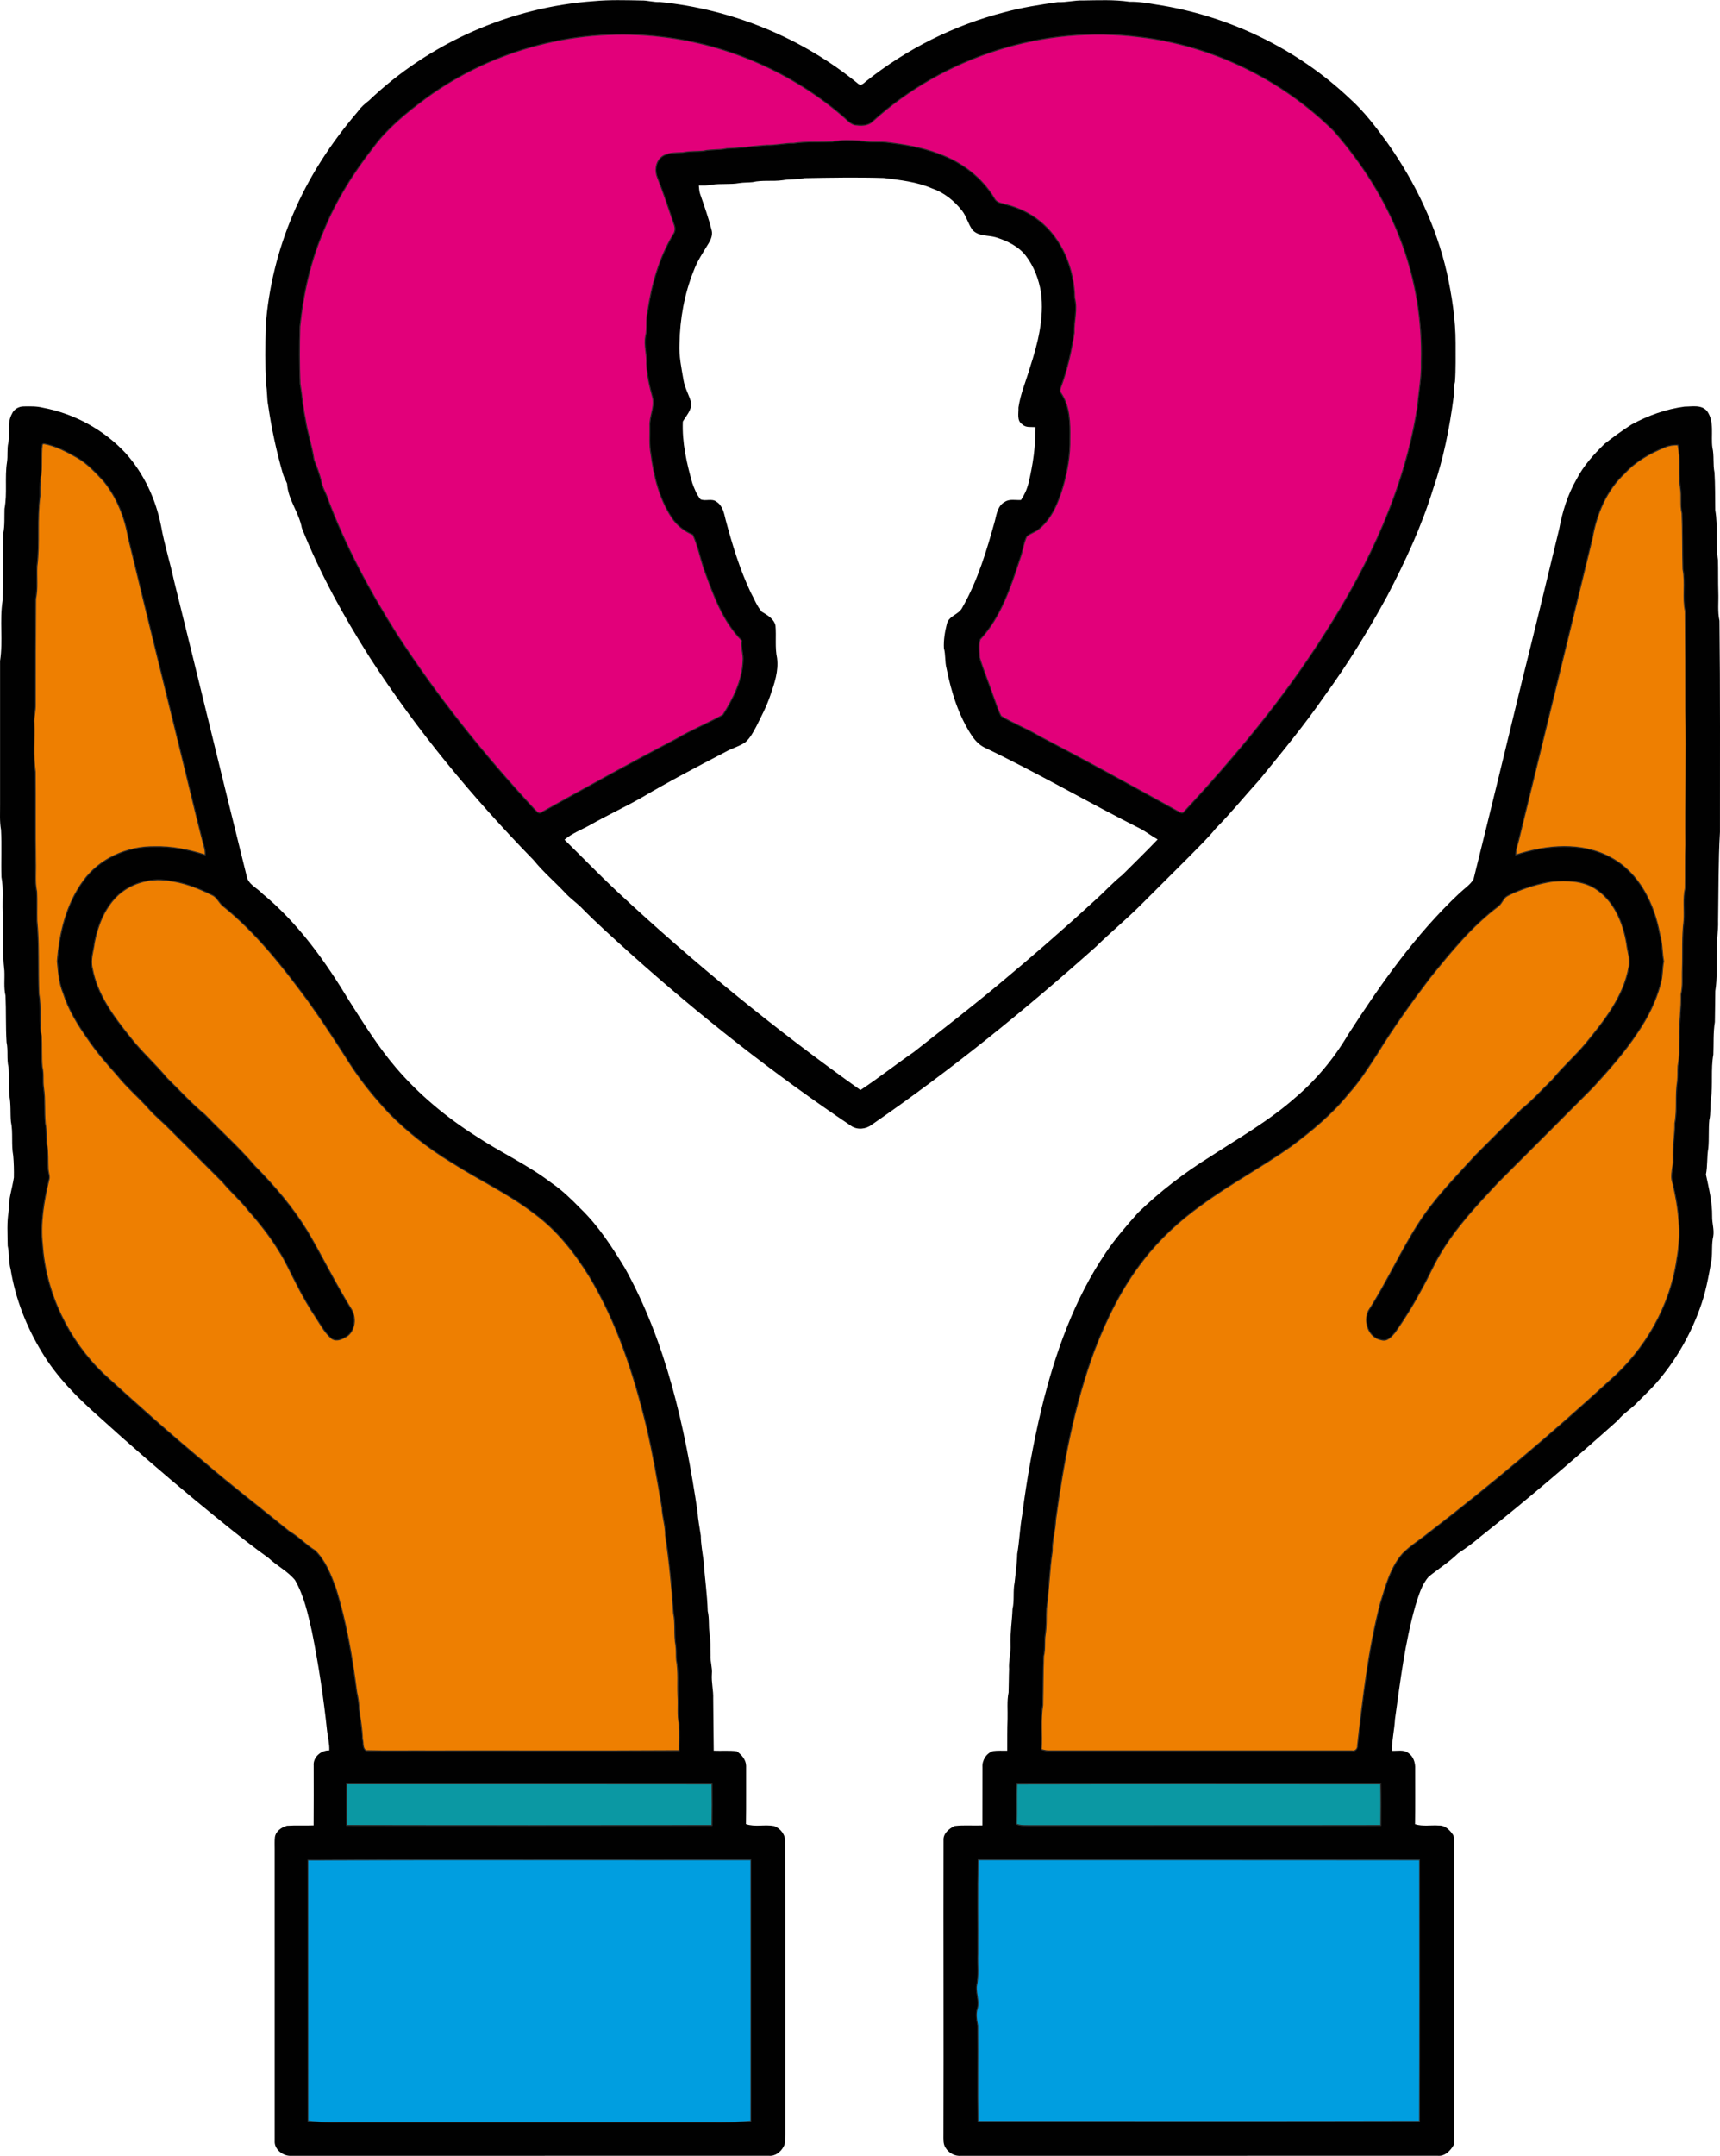 <?xml version="1.0" encoding="UTF-8"?>
<!DOCTYPE svg PUBLIC "-//W3C//DTD SVG 1.1//EN" "http://www.w3.org/Graphics/SVG/1.1/DTD/svg11.dtd">
<!-- Creator: CorelDRAW 2020 (64-Bit) -->
<svg xmlns="http://www.w3.org/2000/svg" xml:space="preserve" width="4608px" height="5773px" version="1.1" style="shape-rendering:geometricPrecision; text-rendering:geometricPrecision; image-rendering:optimizeQuality; fill-rule:evenodd; clip-rule:evenodd"
viewBox="0 0 1854.4 2322.92"
 xmlns:xlink="http://www.w3.org/1999/xlink"
 xmlns:xodm="http://www.corel.com/coreldraw/odm/2003">
 <defs>
  <style type="text/css">
   <![CDATA[
    .str0 {stroke:#2B2A29;stroke-width:0.95;stroke-miterlimit:22.926}
    .fil2 {fill:#009EE0}
    .fil6 {fill:#0B98A3}
    .fil1 {fill:#9D0D59}
    .fil5 {fill:#E2007A}
    .fil4 {fill:#EE7F01}
    .fil3 {fill:#FECC00}
    .fil0 {fill:#010101;fill-rule:nonzero}
   ]]>
  </style>
 </defs>
 <g id="Слой_x0020_1">
  <g id="_2343110512560">
   <g>
    <g>
     <path class="fil0" d="M640.22 1.09c16.94,-1.58 34.09,-1.08 51.11,-0.72 6.79,-0.17 13.36,2.06 20.2,1.66 77.9,7.71 153.5,38.64 214.07,88.39 3.13,2.15 5.8,-1.14 8.06,-2.93 43.81,-34.85 94.9,-60.52 149.13,-74.43 18.96,-5.15 38.39,-8.17 57.81,-10.92 9.04,0.44 17.82,-2.11 26.84,-1.79 16.75,-0.24 33.69,-1.04 50.31,1.41 9.77,-0.22 19.41,1.46 29.04,3.03 77.44,11.82 151.3,47.27 208.29,101.12 15.98,14.31 28.96,31.59 41.48,48.91 29.38,41.75 51.88,88.7 63.3,138.58 5.52,25.2 9.51,50.77 9.47,76.61 -0.06,13.78 0.32,27.6 -0.67,41.35 -1.31,5.16 -1.21,10.49 -1.36,15.79 -4.42,33.75 -11.05,67.42 -22.25,99.68 -12.37,40.16 -30.14,78.37 -49.59,115.53 -20.21,37.07 -42.41,73.1 -67.29,107.22 -21.78,31.49 -46.21,61.02 -70.4,90.66 -15.73,17.27 -30.42,35.5 -46.88,52.13 -8.99,11.05 -19.37,20.86 -29.28,31.05 -17.69,17.52 -35.18,35.26 -52.88,52.77 -15.18,15.04 -31.69,28.62 -46.93,43.59 -76.85,68.61 -157.14,133.53 -242,192.03 -6.19,4.83 -15.46,5.77 -22.07,1.31 -83.63,-56.23 -163.11,-118.61 -238.12,-185.86 -18.21,-16.43 -36.55,-32.76 -53.71,-50.32 -5.45,-5.16 -11.65,-9.5 -16.68,-15.12 -11.12,-11.82 -23.61,-22.37 -33.8,-35.01 -65.53,-67.22 -125.87,-139.77 -176.88,-218.68 -28.12,-44.31 -53.63,-90.47 -73.1,-139.28 -3.04,-16.73 -14.94,-30.68 -15.95,-47.85 -1.46,-3.78 -3.62,-7.26 -4.67,-11.2 -6.86,-23.98 -12.14,-48.41 -15.7,-73.09 -1.54,-7.71 -0.74,-15.68 -2.51,-23.37 -0.83,-20.61 -0.64,-41.25 -0.22,-61.86 3.08,-41.26 13.06,-82.1 29.32,-120.22 17.01,-40.71 41.59,-77.95 70.22,-111.38 3.12,-4.59 7.35,-8.18 11.71,-11.54 65.24,-62.32 152.66,-100.85 242.58,-107.25l0 0zm300.85 129.32c-5.21,5.32 -13.24,5.08 -20.03,3.94 -5.32,-1.73 -8.79,-6.35 -12.96,-9.74 -54.43,-46.5 -122.74,-76.69 -193.85,-85.06 -89.28,-11.23 -182.44,13.01 -255.09,66.21 -20.32,15.14 -40.43,31.29 -55.75,51.68 -21.93,27.93 -41.18,58.28 -54.51,91.28 -14.15,32.58 -21.8,67.62 -25.49,102.8 -0.67,20.6 -0.65,41.23 0.17,61.82 2.18,12.54 2.95,25.26 5.62,37.72 2.14,15.03 7.36,29.41 9.44,44.43 2.97,7.37 5.8,14.81 7.69,22.54 0.94,6.92 5.13,12.78 7.13,19.4 19.05,50.97 45,99.04 73.99,144.98 43.5,67.37 93.86,130.05 148.24,188.87 2.15,1.86 4.34,5.9 7.71,4.17 48.41,-27.11 96.98,-53.94 146.16,-79.66 16.06,-9.54 33.53,-16.53 49.83,-25.63 11.09,-17.49 20.86,-36.96 21.61,-58.07 0.64,-7.44 -2.43,-14.59 -1.27,-22.05 -20.77,-20.99 -30.75,-49.44 -40.63,-76.61 -4.2,-12.4 -6.69,-25.57 -12.15,-37.42 -9.48,-3.86 -17.64,-10.41 -23.14,-19.08 -13.08,-20.19 -18.98,-44.15 -22,-67.76 -1.96,-10.01 -0.92,-20.25 -1.17,-30.36 -0.51,-10.13 5.18,-19.72 3.2,-29.85 -3.32,-12.12 -6.39,-24.53 -6.72,-37.14 0.53,-9.89 -2.99,-19.58 -1.14,-29.47 2.23,-9.11 0.08,-18.65 2.44,-27.73 4.28,-28.71 12.41,-57.21 27.43,-82.23 2.4,-3.22 2.23,-7.38 0.79,-10.95 -5.78,-16.72 -11.18,-33.58 -17.74,-50.01 -3,-7.15 -2.21,-16.1 3.54,-21.63 6.46,-5.97 15.76,-5.08 23.89,-5.57 7.18,-1.51 14.51,-1.04 21.78,-1.61 8.42,-2.06 17.21,-0.81 25.66,-2.77 14.35,-0.4 28.54,-2.58 42.85,-3.57 9.8,0.3 19.34,-2.23 29.13,-2.04 13.81,-2.07 27.85,-1.19 41.77,-1.66 9.74,-2.03 19.8,-1.36 29.69,-1.04 9.02,1.94 18.31,0.9 27.48,1.54 19.47,2.31 38.98,5.45 57.38,12.56 24.68,8.77 46.88,25.62 60.24,48.32 2.48,4.73 8.22,5 12.76,6.39 12.73,3.37 24.98,8.95 35.28,17.27 25.07,19.77 37.84,52.19 38.35,83.55 3.26,12.36 -1.01,24.76 -0.52,37.22 -2.96,20.24 -7.58,40.31 -14.71,59.51 -0.8,1.94 -0.85,4.16 0.64,5.8 9.49,14.27 9.72,32.06 9.45,48.57 0.39,17.57 -2.63,35.01 -7.42,51.86 -4.97,16.69 -11.74,33.97 -25.51,45.39 -3.97,3.69 -9.6,4.78 -13.61,8.38 -3.61,7.43 -4.23,15.92 -7.18,23.61 -10.14,30.84 -20.54,63.15 -43.1,87.41 -1.83,6.07 -0.71,13.16 -0.54,19.58 4.09,13.45 9.52,26.44 14.05,39.76 2.97,7.74 5.26,15.81 9.07,23.22 13.08,7.98 27.6,13.41 40.73,21.34 50.78,26.5 100.98,54.09 151.07,81.91 1.47,0.81 3.99,1.9 5.23,0.08 55.87,-60.12 108.62,-123.55 152.51,-193.05 47.52,-74.24 85.88,-156.19 99.38,-243.93 1.39,-15.91 4.53,-31.67 4.04,-47.7 1.28,-45.22 -6.3,-90.69 -22.67,-132.93 -16.33,-42.64 -41.38,-81.65 -71.36,-115.96 -56.15,-55.72 -131.12,-92.37 -209.75,-101.57 -102.89,-13.37 -210.5,21.22 -287.41,90.74l0 0zm-97.2 63.6c-10.76,1.57 -21.81,-0.36 -32.47,2.09 -4.82,0.54 -9.68,0.25 -14.44,1.04 -9.82,1.71 -19.87,0.27 -29.69,1.75 -4.53,1.14 -9.23,0.8 -13.82,0.83 0.3,2.94 0.34,5.97 1.27,8.82 4.55,13.1 9.21,26.19 12.6,39.66 1.15,4.76 -0.74,9.52 -3.16,13.56 -5.88,9.83 -12.49,19.35 -16.39,30.18 -9.93,24.78 -14.69,51.46 -15.18,78.07 -0.74,13.31 2.11,26.39 4.33,39.44 1.41,8.67 6.17,16.24 8.36,24.68 0.42,7.73 -5.44,13.68 -9.08,19.95 -0.96,22.48 4.09,44.85 10.24,66.38 2.21,6.1 4.65,12.32 8.79,17.41 5.38,2.43 12.3,-1.35 17.3,2.66 6.57,4.16 8.13,12.26 9.78,19.28 7.14,26.63 15.12,53.2 26.97,78.17 3.88,7.06 6.69,14.89 12.01,21.03 6,3.65 13.06,7.42 14.79,14.9 1.05,11.67 -0.76,23.56 1.71,35.08 1.83,13.9 -2.85,27.48 -7.35,40.41 -3.92,11.62 -9.65,22.5 -15.14,33.43 -3.15,5.95 -6.43,12.09 -11.48,16.68 -6.59,4.65 -14.62,6.54 -21.58,10.53 -30.35,15.85 -60.75,31.66 -90.21,49.11 -18.21,10.38 -37.29,19.14 -55.51,29.5 -9.36,5.23 -19.67,9.02 -27.92,16.04 19.08,18.67 37.59,37.88 57.09,56.12 82.48,76.86 170.09,148.27 262,213.6 19.67,-12.98 38.16,-27.65 57.58,-41 30.89,-24.34 62.06,-48.37 92.27,-73.55 34.41,-28.68 68.27,-57.98 101.22,-88.28 10.77,-9.38 20.27,-20.12 31.42,-29.04 12.7,-12.66 25.57,-25.19 37.93,-38.16 -6.02,-3.39 -11.55,-7.55 -17.52,-11 -56.89,-28.59 -112.09,-60.75 -169.6,-88.27 -5.03,-2.58 -9.1,-6.7 -12.37,-11.25 -14.94,-22.1 -22.99,-47.97 -28.16,-73.92 -1.86,-7.09 -0.85,-14.54 -2.8,-21.63 -0.45,-8.79 1.04,-17.74 3.21,-26.21 2.04,-8.87 13.04,-9.94 16.66,-17.65 16.64,-29.01 26.21,-61.34 35.11,-93.38 1.83,-7.34 3.12,-16.33 10.5,-20.3 5.18,-3.66 11.77,-1.71 17.67,-2.15 3.71,-5.57 6.49,-11.7 8.07,-18.21 4.79,-19.73 7.68,-40.01 7.54,-60.31 -4.83,-0.4 -10.46,0.84 -14.22,-3 -6.23,-3.93 -3.87,-11.97 -4.17,-18.09 2.18,-14.83 8.25,-28.71 12.39,-43.03 8.5,-25.95 15.49,-53.4 11.94,-80.85 -2.3,-14.27 -7.56,-28.15 -16.38,-39.69 -8.02,-10.36 -20.31,-16.16 -32.53,-19.95 -8.39,-2.38 -18.5,-0.8 -24.92,-7.83 -4.73,-6.34 -6.4,-14.43 -11.26,-20.74 -8.41,-10.61 -19.29,-19.55 -32.21,-23.98 -16.49,-7.21 -34.48,-9.05 -52.12,-11.33 -28.5,-0.87 -57,-0.35 -85.51,0.15 -7.74,1.83 -15.76,0.84 -23.56,2.25z"/>
    </g>
    <g>
     <path class="fil0" d="M1759.1 457.23c17.74,-9.62 37.09,-16.63 57.16,-19.25 8.22,0 18.38,-2.38 24.31,5.02 8.07,11.47 3.83,26.14 5.62,39.11 2.08,8.87 0.4,18.08 2.28,27 0.82,13.43 0.59,26.91 0.8,40.36 3.11,17.75 0.12,36 2.94,53.8 0.3,11.67 0,23.34 0.37,35.03 0.4,10.13 -0.99,20.4 1.24,30.4 0.89,75.89 0.48,151.82 0.53,227.74 -1.82,31.81 -1.5,63.69 -2.02,95.58 0.38,11.23 -1.95,22.33 -1.29,33.58 -0.61,14.05 0.55,28.24 -1.73,42.15 -0.2,11.12 -0.2,22.24 -0.44,33.34 -1.93,11.6 -1.17,23.39 -1.66,35.09 -2.87,15.99 -0.32,32.43 -2.63,48.51 -1.02,7.37 0.03,14.94 -1.73,22.23 -0.94,9.98 -0.13,20.05 -1.02,30.03 -1.71,9.42 -0.7,19.06 -2.6,28.47 3.19,14.89 6.89,29.93 6.69,45.29 -0.15,7.17 2.43,14.18 1.19,21.39 -1.96,8.33 -0.77,16.95 -1.89,25.39 -3.14,18.12 -6.41,36.35 -13,53.58 -10.69,29.09 -26.61,56.34 -47.06,79.65 -6.34,7.04 -13.28,13.51 -19.9,20.3 -6.49,7.01 -15.04,11.72 -20.96,19.32 -48.23,43.06 -97.32,85.17 -148.09,125.28 -7.54,6.51 -15.58,12.41 -23.93,17.81 -9.69,9.5 -21.24,16.71 -31.77,25.2 -7.86,8.7 -10.98,20.5 -14.5,31.42 -11.34,39.91 -16.28,81.24 -22,122.2 -0.64,11.45 -3.29,22.72 -3.46,34.17 5.92,0.4 12.73,-1.58 17.84,2.4 5.5,3.57 7.67,10.71 7.35,17.01 -0.05,19.91 0.2,39.79 -0.14,59.7 8.39,2.63 17.27,0.78 25.91,1.42 6.79,-0.28 11.95,5.32 15.41,10.56 1.26,5.05 0.45,10.37 0.67,15.55 -0.07,95.57 -0.02,191.14 -0.02,286.71 -0.18,10.45 0.32,20.93 -0.25,31.36 -3.59,6.23 -9.56,12.49 -17.42,11.65 -171.09,0.1 -342.16,0 -513.26,0.05 -6.92,0.72 -13.71,-2.82 -17.23,-8.75 -2.78,-4.21 -2.23,-9.39 -2.27,-14.14 0.31,-105.66 -0.13,-211.28 0.09,-316.96 -0.55,-7.28 5.92,-12.68 11.89,-15.53 9.91,-1.22 20,-0.23 30.01,-0.63 0.08,-20.91 0.07,-41.82 0.08,-62.73 -0.53,-7.44 4.25,-15.21 11.52,-17.37 5.03,-0.67 10.15,-0.3 15.23,-0.37 0.06,-11.4 -0.1,-22.8 0.32,-34.19 0.28,-9.54 -0.81,-19.16 1.1,-28.57 0.32,-8.33 0.19,-16.68 0.56,-25.01 -0.68,-9.04 2.09,-17.83 1.55,-26.86 -0.45,-12.75 1.68,-25.31 2.13,-37.98 2.23,-9.44 0.31,-19.23 2.28,-28.69 0.99,-10.21 2.6,-20.32 2.77,-30.58 2.52,-14.15 2.87,-28.52 5.45,-42.64 4.96,-38.6 11.85,-76.91 20.94,-114.76 14.44,-59 35.11,-117.41 69.52,-167.92 10.28,-15.17 22.35,-28.97 34.49,-42.65 23.56,-22.8 49.69,-42.86 77.51,-60.18 31.24,-20.35 63.93,-38.91 91.95,-63.75 22.54,-19.14 41.7,-42.2 56.74,-67.63 35.16,-54.46 72.8,-108.14 120.29,-152.69 5.08,-4.81 11.27,-8.78 15.05,-14.78 17.74,-71.11 35.01,-142.34 52.28,-213.56 13.65,-54.56 26.9,-109.21 40.09,-163.89 3.47,-18.72 9.16,-37.22 18.78,-53.78 7.5,-14.56 18.56,-26.83 30.23,-38.17 9.39,-7.37 19.03,-14.4 29.11,-20.84l0 0zm35.72 24.6c-15.98,6.4 -31.43,15.22 -43.13,28.05 -19.6,18.11 -30.43,43.95 -34.87,69.87 -26.25,108.33 -52.96,216.58 -79.33,324.89 -1.32,5.44 -3.39,10.77 -3.25,16.45 33.03,-10.85 71.32,-14.4 102.8,3.02 30.19,16.26 46.42,49.68 52.38,82.21 2.98,9.54 2.33,19.58 4.22,29.29 -1.66,8.22 -1,16.75 -3.52,24.83 -4.91,18.65 -13.73,36.07 -24.56,51.96 -13.99,21.28 -30.99,40.31 -48.09,59.07 -33.95,34.24 -68.16,68.23 -102.21,102.38 -22.52,24.13 -45.49,48.33 -62.36,76.9 -7.16,11.68 -12.44,24.36 -19.11,36.31 -8.94,16.79 -18.8,33.1 -29.8,48.61 -3.62,4.28 -8.28,9.94 -14.6,7.98 -13.85,-2.18 -19.9,-19.92 -13.95,-31.5 19.36,-29.92 33.92,-62.66 53.08,-92.71 17.44,-27.65 40.58,-50.92 62.44,-74.95 16.5,-16.46 33,-32.94 49.46,-49.44 12.11,-9.61 22.32,-21.3 33.42,-31.99 11.24,-13.84 24.78,-25.56 36.15,-39.31 19.8,-24.24 40.53,-50.18 46.08,-81.87 2.01,-8.32 -1.46,-16.5 -2.32,-24.7 -3.72,-23.19 -13.75,-47.26 -34.42,-60.21 -13.53,-8.31 -29.91,-8.63 -45.25,-7.41 -14.79,2.3 -29.23,6.69 -42.91,12.69 -3.56,1.9 -7.96,3.16 -10.08,6.85 -1.69,2.38 -3.05,5.06 -5.28,6.99 -29.02,21.68 -51.98,50.03 -74.55,78.05 -19.9,26.26 -39.13,53.1 -56.37,81.2 -9.52,14.74 -18.98,29.64 -30.76,42.69 -17.63,22.05 -39.57,40.12 -62.08,56.97 -31.65,22.39 -66.04,40.65 -97.26,63.67 -23.31,16.66 -44.53,36.32 -62.09,58.97 -22.77,29.09 -39.37,62.52 -52.6,96.86 -21.89,58.9 -33.51,121.07 -41.91,183.08 -0.37,11.3 -3.94,22.28 -3.64,33.67 -3.15,20.52 -3.47,41.31 -6.24,61.87 -0.47,9.37 0.15,18.84 -1.34,28.15 -1.18,7.65 0.15,15.51 -1.76,23.09 -0.74,17.59 -0.52,35.24 -0.97,52.85 -2.47,15.83 -0.57,31.89 -1.45,47.82 3.04,0.99 6.21,1.52 9.44,1.41 108.47,0 216.95,0.01 325.42,-0.02 3.42,0.8 6.25,-2.13 5.92,-5.5 5.78,-51.31 11.58,-102.93 24.54,-153.07 5.82,-18.79 10.9,-38.91 24.2,-54.02 8.45,-8.47 18.76,-14.76 28.03,-22.27 67.37,-51.69 132.31,-106.52 194.9,-163.86 38.53,-33.53 65.53,-80.63 72.69,-131.4 5.08,-27.33 1.88,-55.4 -4.71,-82.18 -2.77,-8.45 1.17,-16.95 0.53,-25.5 -0.57,-12.91 2.06,-25.59 1.93,-38.46 2.8,-14.84 0.35,-30.09 2.77,-44.96 0.68,-5.63 0.23,-11.3 0.6,-16.93 2.13,-10.01 0.97,-20.31 1.58,-30.47 -0.49,-15.61 2.19,-31.03 1.76,-46.64 2.16,-8.91 0.99,-18.1 1.46,-27.13 0.53,-17.46 -0.54,-35 1.64,-52.33 0.72,-11.62 -1.12,-23.44 1.44,-34.89 0.25,-15.63 -0.1,-31.28 0.39,-46.9 -0.42,-48.07 0.87,-96.13 -0.02,-144.2 0.1,-35.75 -0.12,-71.51 -0.37,-107.26 -3.15,-14.89 0.4,-30.29 -2.55,-45.25 -0.52,-20.05 -0.18,-40.16 -0.95,-60.19 -2.2,-9.03 -0.36,-18.36 -1.78,-27.47 -2.35,-15.32 0.47,-31.07 -2.67,-46.26 -4.86,-0.05 -9.72,0.55 -14.16,2.55l0 0zm-698.5 1440.32c-0.49,14.44 0.17,28.91 -0.37,43.38 4.64,1.79 9.66,1.34 14.54,1.42 126.03,-0.13 252.09,0.12 378.14,-0.12 0.09,-14.92 0.22,-29.84 -0.11,-44.75 -130.74,-0.1 -261.47,-0.2 -392.2,0.07l0 0zm-42.12 183.25c-0.42,11.72 1.17,23.64 -1.44,35.19 -0.35,7.86 3.03,15.64 0.97,23.54 -1.99,6.02 -0.69,12.31 0.4,18.38 0.3,34.39 -0.25,68.81 0.25,103.2 158.7,-0.04 317.39,0.27 476.07,-0.15 0.32,-93.86 0.17,-187.73 0.08,-281.59 -158.68,-0.22 -317.35,-0.05 -476.01,-0.1 -0.74,33.82 -0.12,67.69 -0.32,101.53z"/>
    </g>
    <g>
     <path class="fil0" d="M12.88 445.8c2.02,-4.97 7.43,-8.07 12.68,-8.03 6.88,-0.1 13.87,-0.31 20.61,1.37 33.92,6.37 65.82,23.73 89.32,49.04 19.71,22.02 32.57,49.69 38.21,78.59 3.45,19.62 9.57,38.62 13.75,58.08 26.39,106.24 51.97,212.62 78.45,318.83 1.51,9.13 11.28,12.92 17.03,19.13 38.72,31.86 68.06,73.25 93.82,115.88 15.71,24.69 31.3,49.61 50.38,71.91 24.58,28.69 53.94,53.08 85.8,73.3 26.81,17.81 56.37,31.21 81.97,50.84 11.44,7.87 21.38,17.59 31.04,27.48 19.35,18.65 34,41.42 47.9,64.25 44.68,80.55 64.72,171.88 78.17,262.21 0.52,8.72 2.33,17.28 3.57,25.93 0.08,9.29 1.89,18.42 3.05,27.6 1.19,17.93 3.87,35.7 4.39,53.67 1.9,7.9 0.78,16.1 1.97,24.1 1.37,7.75 0.72,15.66 1.05,23.49 -0.43,6.77 2.15,13.31 1.48,20.12 -0.69,9 1.77,17.82 1.42,26.83 0.27,18.63 0.25,37.27 0.56,55.9 8.25,0.38 16.58,-0.42 24.79,0.6 5.24,3.66 9.98,9.02 10.12,15.76 -0.12,20.91 0.18,41.84 -0.17,62.74 9.77,3.38 20.4,0.14 30.46,2.1 6.91,2.6 12.28,9.56 11.79,17.14 0.22,105.09 0.03,210.19 0.1,315.28 -0.3,4.31 0.57,9.09 -1.78,13 -3.08,5.77 -9.05,10.53 -15.93,9.84 -171.64,0.1 -343.27,-0.02 -514.91,0.07 -8.72,0.5 -18.51,-6.93 -17.81,-16.17 -0.03,-104.54 0.02,-209.08 -0.01,-313.62 0.05,-4.53 -0.27,-9.07 0.23,-13.57 1.01,-6.52 7.11,-10.68 13.03,-12.3 9.56,-0.64 19.15,-0.02 28.7,-0.42 0.21,-21.47 0.05,-42.93 0.07,-64.37 -0.84,-9.12 8.07,-16.72 16.84,-16.37 0.33,-7.01 -1.51,-13.81 -2.35,-20.72 -3.79,-36.1 -9.26,-72.05 -16.42,-107.66 -4.32,-18.86 -8.41,-38.26 -18.21,-55.18 -7.93,-9.66 -19.46,-15.28 -28.47,-23.78 -27.44,-19.73 -53.48,-41.33 -79.61,-62.76 -35.39,-29.37 -70.18,-59.45 -104.22,-90.37 -22.9,-20.27 -44.7,-42.25 -60.56,-68.64 -16.6,-27.28 -28.54,-57.55 -33.67,-89.12 -2.33,-8.39 -1.36,-17.15 -3.2,-25.59 -0.09,-12.74 -1.09,-25.63 1.22,-38.23 -0.55,-12.05 3.69,-23.5 5.45,-35.29 0.14,-7.87 -0.02,-15.8 -0.72,-23.63 -2.26,-12.14 0.05,-24.63 -2.48,-36.7 -0.79,-9.27 0.13,-18.69 -1.71,-27.87 -0.67,-10.17 -0.05,-20.42 -0.84,-30.56 -2.18,-8.87 -0.22,-18.11 -2.15,-27.03 -1.04,-16.68 -0.38,-33.43 -1.14,-50.12 -2.08,-8.83 -0.77,-17.94 -1.22,-26.91 -2.47,-21.24 -1.11,-42.7 -1.81,-64.05 -0.45,-12.27 0.97,-24.66 -1.33,-36.8 -0.55,-16.97 0.42,-33.97 -0.47,-50.92 -1.66,-9.19 -0.93,-18.51 -1.05,-27.79 0,-51.44 -0.04,-102.88 0,-154.32 3.39,-21.61 -0.72,-43.71 2.8,-65.26 0.05,-24.07 0.15,-48.17 0.7,-72.25 1.66,-8.73 1.01,-17.63 1.31,-26.45 3.12,-16.54 0.08,-33.57 2.68,-50.19 1.09,-6.97 -0.16,-14.13 1.46,-21.02 2.08,-10.26 -1.57,-21.52 3.87,-31.02l0 0zm32.7 32.89c-1.51,12.28 0.13,24.74 -1.79,36.99 -0.84,6.19 -0.56,12.46 -0.62,18.7 -3.42,25.06 -0.09,50.63 -3.27,75.72 -0.57,11.63 1,23.44 -1.36,34.94 -0.35,37.99 -0.42,76 -0.37,114.02 0.2,6.74 -1.84,13.29 -1.34,20.05 0.58,17.49 -1.16,35.09 1.24,52.46 0.33,32.26 -0.19,64.52 0.33,96.78 0.41,10.72 -1.07,21.58 1.23,32.16 0.55,10.45 -0.05,20.94 0.25,31.42 2.53,26.18 1.07,52.58 2.08,78.86 2.77,14.94 0.03,30.35 2.68,45.32 0.54,11.08 -0.1,22.23 0.82,33.3 1.85,7.38 0.54,15.02 1.58,22.5 1.94,12.93 0.54,26.11 1.91,39.08 1.59,6.91 0.55,14.05 1.56,21.05 1.61,9.28 0.86,18.77 1.41,28.16 0.3,3.63 2.01,7.28 0.84,10.95 -5.39,22.94 -9.59,46.72 -6.88,70.31 3.72,52.11 27.87,102.19 65.41,138.41 35.4,32.29 71.14,64.2 108,94.85 30.16,25.99 61.85,50.13 92.68,75.28 10.12,5.76 17.91,14.64 27.84,20.68 11.13,11.03 16.97,26.1 22.23,40.57 11.42,36.34 17.72,74.06 22.59,111.72 1.39,6.29 2.44,12.64 2.54,19.13 1.43,10.53 3.34,21.01 3.59,31.68 1.31,4.09 -0.2,9.67 3.79,12.4 22.89,0.59 45.83,0.1 68.73,0.26 89.67,-0.16 179.36,0.31 269.03,-0.26 0.11,-9.42 0.53,-18.88 -0.1,-28.27 -2.12,-10.16 -0.66,-20.57 -1.34,-30.83 -0.61,-12.96 0.8,-26.09 -1.65,-38.88 -0.3,-5.08 0.04,-10.18 -0.62,-15.21 -2.13,-11.5 -0.13,-23.34 -2.5,-34.81 -1.89,-28.07 -4.52,-56.08 -8.73,-83.92 0.18,-10.14 -3.26,-19.83 -3.71,-29.91 -4.68,-28.79 -9.77,-57.53 -16.3,-85.96 -13.71,-56.78 -31.9,-113.23 -62.23,-163.48 -15.72,-25.25 -34.44,-49.21 -58.54,-66.97 -28.02,-21.76 -60.39,-36.69 -90.15,-55.77 -24.17,-14.77 -46.67,-32.24 -66.55,-52.39 -15.31,-16.3 -29.55,-33.64 -41.74,-52.38 -14.9,-23.41 -30.04,-46.65 -46.19,-69.2 -27.28,-36.99 -56.08,-73.59 -92.1,-102.48 -4.12,-3.64 -6.14,-9.47 -11.52,-11.62 -14.97,-7.43 -30.88,-13.7 -47.6,-15.48 -19.75,-2.98 -41.03,3.24 -55.25,17.52 -13.09,13.28 -20.13,31.31 -23.64,49.33 -1.01,9.16 -4.66,18.35 -2.28,27.58 5.13,28.41 22.92,52.18 40.56,74.17 12.14,15.74 27.15,28.92 39.79,44.18 13.61,13.21 26.31,27.43 40.98,39.48 17.8,18.53 37.1,35.67 53.73,55.27 21.27,21.43 40.98,44.58 56.81,70.35 16.48,28.05 30.67,57.45 47.92,85.04 5.28,9.83 3.02,24.97 -8.06,29.71 -4.18,2.45 -10.05,4.16 -14.14,0.61 -6.74,-5.72 -11,-13.67 -15.76,-20.96 -7.9,-11.82 -14.99,-24.16 -21.44,-36.82 -6.49,-12.21 -11.91,-25 -19.45,-36.62 -9.41,-15.29 -20.51,-29.48 -32.41,-42.87 -8.49,-10.97 -19.1,-20.04 -27.94,-30.7 -19.16,-19.4 -38.56,-38.58 -57.79,-57.9 -6.91,-7.09 -14.69,-13.28 -21.3,-20.66 -11.22,-12.79 -24.41,-23.76 -34.99,-37.14 -11.2,-12.39 -22.12,-25.11 -31.52,-38.95 -10.8,-15.29 -20.76,-31.4 -26.41,-49.37 -4.54,-10.89 -5.27,-22.66 -6.37,-34.21 2.24,-30.45 9.79,-61.53 28.02,-86.57 17.35,-24.09 47.35,-37.34 76.69,-36.95 18.63,-0.5 37.07,3.23 54.72,8.92 -0.11,-2.35 -0.05,-4.7 -0.6,-6.98 -3.23,-11.55 -5.98,-23.25 -8.94,-34.89 -24.26,-100.1 -49.24,-200.01 -73.42,-300.11 -3.72,-21.88 -12.34,-43.18 -26.29,-60.55 -8.9,-9.5 -17.84,-19.4 -29.32,-25.87 -11.15,-6.29 -22.86,-12.52 -35.55,-14.8l-1.51 0.83 0 0zm328.25 1443.33c-0.19,14.9 -0.04,29.84 -0.02,44.76 131.24,0.27 262.51,0.17 393.76,0.04 0.23,-14.91 0.15,-29.82 0.03,-44.72 -131.25,-0.22 -262.52,-0.05 -393.77,-0.08l0 0zm-41.94 82.09c0.14,93.74 -0.05,187.49 0.12,281.21 16.3,1.98 32.73,1.23 49.11,1.34 121.28,0 242.57,0.02 363.85,0 21.54,-0.13 43.1,0.62 64.58,-1.19 0.05,-93.86 0.07,-187.7 -0.01,-281.55 -159.22,0.05 -318.44,-0.33 -477.65,0.19z"/>
    </g>
    <path class="fil1 str0" d="M1158.16 358.39c-2.96,20.24 -7.58,40.31 -14.71,59.51 -0.8,1.94 -0.85,4.16 0.64,5.8 9.49,14.27 9.72,32.06 9.45,48.57 0.39,17.57 -2.63,35.01 -7.42,51.86 -4.97,16.69 -11.74,33.97 -25.51,45.39 -3.97,3.69 -9.6,4.78 -13.61,8.38 -3.61,7.43 -4.23,15.92 -7.18,23.61 -10.14,30.84 -20.54,63.15 -43.1,87.41 -1.83,6.07 -0.71,13.16 -0.54,19.58 4.09,13.45 9.52,26.44 14.05,39.76 2.97,7.74 5.26,15.81 9.07,23.22 13.08,7.98 27.6,13.41 40.73,21.34 50.78,26.5 100.98,54.09 151.07,81.91 1.47,0.81 3.99,1.9 5.23,0.08 55.87,-60.12 108.62,-123.55 152.51,-193.05 47.52,-74.24 85.88,-156.19 99.38,-243.93 1.39,-15.91 4.53,-31.67 4.04,-47.7 1.28,-45.22 -6.3,-90.69 -22.67,-132.93 -16.33,-42.64 -41.38,-81.65 -71.36,-115.96 -56.15,-55.72 -131.12,-92.37 -209.75,-101.57 -102.89,-13.37 -210.5,21.22 -287.41,90.74 -5.21,5.32 -13.24,5.08 -20.03,3.94 -5.32,-1.73 -8.79,-6.35 -12.96,-9.74 -54.43,-46.5 -122.74,-76.69 -193.85,-85.06 -89.28,-11.23 -182.44,13.01 -255.09,66.21 -20.32,15.14 -40.43,31.29 -55.75,51.68 -21.93,27.93 -41.18,58.28 -54.51,91.28 -14.15,32.58 -21.8,67.62 -25.49,102.8 -0.67,20.6 -0.65,41.23 0.17,61.82 2.18,12.54 2.95,25.26 5.62,37.72 2.14,15.03 7.36,29.41 9.44,44.43 2.97,7.37 5.8,14.81 7.69,22.54 0.94,6.92 5.13,12.78 7.13,19.4 19.05,50.97 45,99.04 73.99,144.98 43.5,67.37 93.86,130.05 148.24,188.87 2.15,1.86 4.34,5.9 7.71,4.17 48.41,-27.11 96.98,-53.94 146.16,-79.66 16.06,-9.54 33.53,-16.53 49.83,-25.63 11.09,-17.49 20.86,-36.96 21.61,-58.07 0.64,-7.44 -2.43,-14.59 -1.27,-22.05 -20.77,-20.99 -30.75,-49.44 -40.63,-76.61 -4.2,-12.4 -6.69,-25.57 -12.15,-37.42 -9.48,-3.86 -17.64,-10.41 -23.14,-19.08 -13.08,-20.19 -18.98,-44.15 -22,-67.76 -1.96,-10.01 -0.92,-20.25 -1.17,-30.36 -0.51,-10.13 5.18,-19.72 3.2,-29.85 -3.32,-12.12 -6.39,-24.53 -6.72,-37.14 0.53,-9.89 -2.99,-19.58 -1.14,-29.47 2.23,-9.11 0.08,-18.65 2.44,-27.73 4.28,-28.71 12.41,-57.21 27.43,-82.23 2.4,-3.22 2.23,-7.38 0.79,-10.95 -5.78,-16.72 -11.18,-33.58 -17.74,-50.01 -3,-7.15 -2.21,-16.1 3.54,-21.63 6.46,-5.97 15.76,-5.08 23.89,-5.57 7.18,-1.51 14.51,-1.04 21.78,-1.61 8.42,-2.06 17.21,-0.81 25.66,-2.77 14.35,-0.4 28.54,-2.58 42.85,-3.57 9.8,0.3 19.34,-2.23 29.13,-2.04 13.81,-2.07 27.85,-1.19 41.77,-1.66 9.74,-2.03 19.8,-1.36 29.69,-1.04 9.02,1.94 18.31,0.9 27.48,1.54 19.47,2.31 38.98,5.45 57.38,12.56 24.68,8.77 46.88,25.62 60.24,48.32 2.48,4.73 8.22,5 12.76,6.39 12.73,3.37 24.98,8.95 35.28,17.27 25.07,19.77 37.84,52.19 38.35,83.55 3.26,12.36 -1.01,24.76 -0.52,37.22z"/>
    <path class="fil2 str0" d="M809.54 2003.92c-159.22,0.05 -318.44,-0.33 -477.65,0.19 0.14,93.74 -0.05,187.49 0.12,281.21 16.3,1.98 32.73,1.23 49.11,1.34 121.28,0 242.57,0.02 363.85,0 21.54,-0.13 43.1,0.62 64.58,-1.19 0.05,-93.86 0.07,-187.7 -0.01,-281.55z"/>
    <path class="fil2 str0" d="M1054.52 2003.87c-0.74,33.82 -0.12,67.69 -0.32,101.53 -0.42,11.72 1.17,23.64 -1.44,35.19 -0.35,7.86 3.03,15.64 0.97,23.54 -1.99,6.02 -0.69,12.31 0.4,18.38 0.3,34.39 -0.25,68.81 0.25,103.2 158.7,-0.04 317.39,0.27 476.07,-0.15 0.32,-93.86 0.17,-187.73 0.08,-281.59 -158.68,-0.22 -317.35,-0.05 -476.01,-0.1z"/>
    <path class="fil3 str0" d="M730.87 1827.08c-0.61,-12.96 0.8,-26.09 -1.65,-38.88 -0.3,-5.08 0.04,-10.18 -0.62,-15.21 -2.13,-11.5 -0.13,-23.34 -2.5,-34.81 -1.89,-28.07 -4.52,-56.08 -8.73,-83.92 0.18,-10.14 -3.26,-19.83 -3.71,-29.91 -4.68,-28.79 -9.77,-57.53 -16.3,-85.96 -13.71,-56.78 -31.9,-113.23 -62.23,-163.48 -15.72,-25.25 -34.44,-49.21 -58.54,-66.97 -28.02,-21.76 -60.39,-36.69 -90.15,-55.77 -24.17,-14.77 -46.67,-32.24 -66.55,-52.39 -15.31,-16.3 -29.55,-33.64 -41.74,-52.38 -14.9,-23.41 -30.04,-46.65 -46.19,-69.2 -27.28,-36.99 -56.08,-73.59 -92.1,-102.48 -4.12,-3.64 -6.14,-9.47 -11.52,-11.62 -14.97,-7.43 -30.88,-13.7 -47.6,-15.48 -19.75,-2.98 -41.03,3.24 -55.25,17.52 -13.09,13.28 -20.13,31.31 -23.64,49.33 -1.01,9.16 -4.66,18.35 -2.28,27.58 5.13,28.41 22.92,52.18 40.56,74.17 12.14,15.74 27.15,28.92 39.79,44.18 13.61,13.21 26.31,27.43 40.98,39.48 17.8,18.53 37.1,35.67 53.73,55.27 21.27,21.43 40.98,44.58 56.81,70.35 16.48,28.05 30.67,57.45 47.92,85.04 5.28,9.83 3.02,24.97 -8.06,29.71 -4.18,2.45 -10.05,4.16 -14.14,0.61 -6.74,-5.72 -11,-13.67 -15.76,-20.96 -7.9,-11.82 -14.99,-24.16 -21.44,-36.82 -6.49,-12.21 -11.91,-25 -19.45,-36.62 -9.41,-15.29 -20.51,-29.48 -32.41,-42.87 -8.49,-10.97 -19.1,-20.04 -27.94,-30.7 -19.16,-19.4 -38.56,-38.58 -57.79,-57.9 -6.91,-7.09 -14.69,-13.28 -21.3,-20.66 -11.22,-12.79 -24.41,-23.76 -34.99,-37.14 -11.2,-12.39 -22.12,-25.11 -31.52,-38.95 -10.8,-15.29 -20.76,-31.4 -26.41,-49.37 -4.54,-10.89 -5.27,-22.66 -6.37,-34.21 2.24,-30.45 9.79,-61.53 28.02,-86.57 17.35,-24.09 47.35,-37.34 76.69,-36.95 18.63,-0.5 37.07,3.23 54.72,8.92 -0.11,-2.35 -0.05,-4.7 -0.6,-6.98 -3.23,-11.55 -5.98,-23.25 -8.94,-34.89 -24.26,-100.1 -49.24,-200.01 -73.42,-300.11 -3.72,-21.88 -12.34,-43.18 -26.29,-60.55 -8.9,-9.5 -17.84,-19.4 -29.32,-25.87 -11.15,-6.29 -22.86,-12.52 -35.55,-14.8l-1.51 0.83c-1.51,12.28 0.13,24.74 -1.79,36.99 -0.84,6.19 -0.56,12.46 -0.62,18.7 -3.42,25.06 -0.09,50.63 -3.27,75.72 -0.57,11.63 1,23.44 -1.36,34.94 -0.35,37.99 -0.42,76 -0.37,114.02 0.2,6.74 -1.84,13.29 -1.34,20.05 0.58,17.49 -1.16,35.09 1.24,52.46 0.33,32.26 -0.19,64.52 0.33,96.78 0.41,10.72 -1.07,21.58 1.23,32.16 0.55,10.45 -0.05,20.94 0.25,31.42 2.53,26.18 1.07,52.58 2.08,78.86 2.77,14.94 0.03,30.35 2.68,45.32 0.54,11.08 -0.1,22.23 0.82,33.3 1.85,7.38 0.54,15.02 1.58,22.5 1.94,12.93 0.54,26.11 1.91,39.08 1.59,6.91 0.55,14.05 1.56,21.05 1.61,9.28 0.86,18.77 1.41,28.16 0.3,3.63 2.01,7.28 0.84,10.95 -5.39,22.94 -9.59,46.72 -6.88,70.31 3.72,52.11 27.87,102.19 65.41,138.41 35.4,32.29 71.14,64.2 108,94.85 30.16,25.99 61.85,50.13 92.68,75.28 10.12,5.76 17.91,14.64 27.84,20.68 11.13,11.03 16.97,26.1 22.23,40.57 11.42,36.34 17.72,74.06 22.59,111.72 1.39,6.29 2.44,12.64 2.54,19.13 1.43,10.53 3.34,21.01 3.59,31.68 1.31,4.09 -0.2,9.67 3.79,12.4 22.89,0.59 45.83,0.1 68.73,0.26 89.67,-0.16 179.36,0.31 269.03,-0.26 0.11,-9.42 0.53,-18.88 -0.1,-28.27 -2.12,-10.16 -0.66,-20.57 -1.34,-30.83z"/>
    <path class="fil3 str0" d="M1180.1 1454.5c-21.89,58.9 -33.51,121.07 -41.91,183.08 -0.37,11.3 -3.94,22.28 -3.64,33.67 -3.15,20.52 -3.47,41.31 -6.24,61.87 -0.47,9.37 0.15,18.84 -1.34,28.15 -1.18,7.65 0.15,15.51 -1.76,23.09 -0.74,17.59 -0.52,35.24 -0.97,52.85 -2.47,15.83 -0.57,31.89 -1.45,47.82 3.04,0.99 6.21,1.52 9.44,1.41 108.47,0 216.95,0.01 325.42,-0.02 3.42,0.8 6.25,-2.13 5.92,-5.5 5.78,-51.31 11.58,-102.93 24.54,-153.07 5.82,-18.79 10.9,-38.91 24.2,-54.02 8.45,-8.47 18.76,-14.76 28.03,-22.27 67.37,-51.69 132.31,-106.52 194.9,-163.86 38.53,-33.53 65.53,-80.63 72.69,-131.4 5.08,-27.33 1.88,-55.4 -4.71,-82.18 -2.77,-8.45 1.17,-16.95 0.53,-25.5 -0.57,-12.91 2.06,-25.59 1.93,-38.46 2.8,-14.84 0.35,-30.09 2.77,-44.96 0.68,-5.63 0.23,-11.3 0.6,-16.93 2.13,-10.01 0.97,-20.31 1.58,-30.47 -0.49,-15.61 2.19,-31.03 1.76,-46.64 2.16,-8.91 0.99,-18.1 1.46,-27.13 0.53,-17.46 -0.54,-35 1.64,-52.33 0.72,-11.62 -1.12,-23.44 1.44,-34.89 0.25,-15.63 -0.1,-31.28 0.39,-46.9 -0.42,-48.07 0.87,-96.13 -0.02,-144.2 0.1,-35.75 -0.12,-71.51 -0.37,-107.26 -3.15,-14.89 0.4,-30.29 -2.55,-45.25 -0.52,-20.05 -0.18,-40.16 -0.95,-60.19 -2.2,-9.03 -0.36,-18.36 -1.78,-27.47 -2.35,-15.32 0.47,-31.07 -2.67,-46.26 -4.86,-0.05 -9.72,0.55 -14.16,2.55 -15.98,6.4 -31.43,15.22 -43.13,28.05 -19.6,18.11 -30.43,43.95 -34.87,69.87 -26.25,108.33 -52.96,216.58 -79.33,324.89 -1.32,5.44 -3.39,10.77 -3.25,16.45 33.03,-10.85 71.32,-14.4 102.8,3.02 30.19,16.26 46.42,49.68 52.38,82.21 2.98,9.54 2.33,19.58 4.22,29.29 -1.66,8.22 -1,16.75 -3.52,24.83 -4.91,18.65 -13.73,36.07 -24.56,51.96 -13.99,21.28 -30.99,40.31 -48.09,59.07 -33.95,34.24 -68.16,68.23 -102.21,102.38 -22.52,24.13 -45.49,48.33 -62.36,76.9 -7.16,11.68 -12.44,24.36 -19.11,36.31 -8.94,16.79 -18.8,33.1 -29.8,48.61 -3.62,4.28 -8.28,9.94 -14.6,7.98 -13.85,-2.18 -19.9,-19.92 -13.95,-31.5 19.36,-29.92 33.92,-62.66 53.08,-92.71 17.44,-27.65 40.58,-50.92 62.44,-74.95 16.5,-16.46 33,-32.94 49.46,-49.44 12.11,-9.61 22.32,-21.3 33.42,-31.99 11.24,-13.84 24.78,-25.56 36.15,-39.31 19.8,-24.24 40.53,-50.18 46.08,-81.87 2.01,-8.32 -1.46,-16.5 -2.32,-24.7 -3.72,-23.19 -13.75,-47.26 -34.42,-60.21 -13.53,-8.31 -29.91,-8.63 -45.25,-7.41 -14.79,2.3 -29.23,6.69 -42.91,12.69 -3.56,1.9 -7.96,3.16 -10.08,6.85 -1.69,2.38 -3.05,5.06 -5.28,6.99 -29.02,21.68 -51.98,50.03 -74.55,78.05 -19.9,26.26 -39.13,53.1 -56.37,81.2 -9.52,14.74 -18.98,29.64 -30.76,42.69 -17.63,22.05 -39.57,40.12 -62.08,56.97 -31.65,22.39 -66.04,40.65 -97.26,63.67 -23.31,16.66 -44.53,36.32 -62.09,58.97 -22.77,29.09 -39.37,62.52 -52.6,96.86z"/>
    <path class="fil4 str0" d="M1180.1 1454.5c-21.89,58.9 -33.51,121.07 -41.91,183.08 -0.37,11.3 -3.94,22.28 -3.64,33.67 -3.15,20.52 -3.47,41.31 -6.24,61.87 -0.47,9.37 0.15,18.84 -1.34,28.15 -1.18,7.65 0.15,15.51 -1.76,23.09 -0.74,17.59 -0.52,35.24 -0.97,52.85 -2.47,15.83 -0.57,31.89 -1.45,47.82 3.04,0.99 6.21,1.52 9.44,1.41 108.47,0 216.95,0.01 325.42,-0.02 3.42,0.8 6.25,-2.13 5.92,-5.5 5.78,-51.31 11.58,-102.93 24.54,-153.07 5.82,-18.79 10.9,-38.91 24.2,-54.02 8.45,-8.47 18.76,-14.76 28.03,-22.27 67.37,-51.69 132.31,-106.52 194.9,-163.86 38.53,-33.53 65.53,-80.63 72.69,-131.4 5.08,-27.33 1.88,-55.4 -4.71,-82.18 -2.77,-8.45 1.17,-16.95 0.53,-25.5 -0.57,-12.91 2.06,-25.59 1.93,-38.46 2.8,-14.84 0.35,-30.09 2.77,-44.96 0.68,-5.63 0.23,-11.3 0.6,-16.93 2.13,-10.01 0.97,-20.31 1.58,-30.47 -0.49,-15.61 2.19,-31.03 1.76,-46.64 2.16,-8.91 0.99,-18.1 1.46,-27.13 0.53,-17.46 -0.54,-35 1.64,-52.33 0.72,-11.62 -1.12,-23.44 1.44,-34.89 0.25,-15.63 -0.1,-31.28 0.39,-46.9 -0.42,-48.07 0.87,-96.13 -0.02,-144.2 0.1,-35.75 -0.12,-71.51 -0.37,-107.26 -3.15,-14.89 0.4,-30.29 -2.55,-45.25 -0.52,-20.05 -0.18,-40.16 -0.95,-60.19 -2.2,-9.03 -0.36,-18.36 -1.78,-27.47 -2.35,-15.32 0.47,-31.07 -2.67,-46.26 -4.86,-0.05 -9.72,0.55 -14.16,2.55 -15.98,6.4 -31.43,15.22 -43.13,28.05 -19.6,18.11 -30.43,43.95 -34.87,69.87 -26.25,108.33 -52.96,216.58 -79.33,324.89 -1.32,5.44 -3.39,10.77 -3.25,16.45 33.03,-10.85 71.32,-14.4 102.8,3.02 30.19,16.26 46.42,49.68 52.38,82.21 2.98,9.54 2.33,19.58 4.22,29.29 -1.66,8.22 -1,16.75 -3.52,24.83 -4.91,18.65 -13.73,36.07 -24.56,51.96 -13.99,21.28 -30.99,40.31 -48.09,59.07 -33.95,34.24 -68.16,68.23 -102.21,102.38 -22.52,24.13 -45.49,48.33 -62.36,76.9 -7.16,11.68 -12.44,24.36 -19.11,36.31 -8.94,16.79 -18.8,33.1 -29.8,48.61 -3.62,4.28 -8.28,9.94 -14.6,7.98 -13.85,-2.18 -19.9,-19.92 -13.95,-31.5 19.36,-29.92 33.92,-62.66 53.08,-92.71 17.44,-27.65 40.58,-50.92 62.44,-74.95 16.5,-16.46 33,-32.94 49.46,-49.44 12.11,-9.61 22.32,-21.3 33.42,-31.99 11.24,-13.84 24.78,-25.56 36.15,-39.31 19.8,-24.24 40.53,-50.18 46.08,-81.87 2.01,-8.32 -1.46,-16.5 -2.32,-24.7 -3.72,-23.19 -13.75,-47.26 -34.42,-60.21 -13.53,-8.31 -29.91,-8.63 -45.25,-7.41 -14.79,2.3 -29.23,6.69 -42.91,12.69 -3.56,1.9 -7.96,3.16 -10.08,6.85 -1.69,2.38 -3.05,5.06 -5.28,6.99 -29.02,21.68 -51.98,50.03 -74.55,78.05 -19.9,26.26 -39.13,53.1 -56.37,81.2 -9.52,14.74 -18.98,29.64 -30.76,42.69 -17.63,22.05 -39.57,40.12 -62.08,56.97 -31.65,22.39 -66.04,40.65 -97.26,63.67 -23.31,16.66 -44.53,36.32 -62.09,58.97 -22.77,29.09 -39.37,62.52 -52.6,96.86z"/>
    <path class="fil4 str0" d="M717.37 1654.26c0.18,-10.14 -3.26,-19.83 -3.71,-29.91 -4.68,-28.79 -9.77,-57.53 -16.3,-85.96 -13.71,-56.78 -31.9,-113.23 -62.23,-163.48 -15.72,-25.25 -34.44,-49.21 -58.54,-66.97 -28.02,-21.76 -60.39,-36.69 -90.15,-55.77 -24.17,-14.77 -46.67,-32.24 -66.55,-52.39 -15.31,-16.3 -29.55,-33.64 -41.74,-52.38 -14.9,-23.41 -30.04,-46.65 -46.19,-69.2 -27.28,-36.99 -56.08,-73.59 -92.1,-102.48 -4.12,-3.64 -6.14,-9.47 -11.52,-11.62 -14.97,-7.43 -30.88,-13.7 -47.6,-15.48 -19.75,-2.98 -41.03,3.24 -55.25,17.52 -13.09,13.28 -20.13,31.31 -23.64,49.33 -1.01,9.16 -4.66,18.35 -2.28,27.58 5.13,28.41 22.92,52.18 40.56,74.17 12.14,15.74 27.15,28.92 39.79,44.18 13.61,13.21 26.31,27.43 40.98,39.48 17.8,18.53 37.1,35.67 53.73,55.27 21.27,21.43 40.98,44.58 56.81,70.35 16.48,28.05 30.67,57.45 47.92,85.04 5.28,9.83 3.02,24.97 -8.06,29.71 -4.18,2.45 -10.05,4.16 -14.14,0.61 -6.74,-5.72 -11,-13.67 -15.76,-20.96 -7.9,-11.82 -14.99,-24.16 -21.44,-36.82 -6.49,-12.21 -11.91,-25 -19.45,-36.62 -9.41,-15.29 -20.51,-29.48 -32.41,-42.87 -8.49,-10.97 -19.1,-20.04 -27.94,-30.7 -19.16,-19.4 -38.56,-38.58 -57.79,-57.9 -6.91,-7.09 -14.69,-13.28 -21.3,-20.66 -11.22,-12.79 -24.41,-23.76 -34.99,-37.14 -11.2,-12.39 -22.12,-25.11 -31.52,-38.95 -10.8,-15.29 -20.76,-31.4 -26.41,-49.37 -4.54,-10.89 -5.27,-22.66 -6.37,-34.21 2.24,-30.45 9.79,-61.53 28.02,-86.57 17.35,-24.09 47.35,-37.34 76.69,-36.95 18.63,-0.5 37.07,3.23 54.72,8.92 -0.11,-2.35 -0.05,-4.7 -0.6,-6.98 -3.23,-11.55 -5.98,-23.25 -8.94,-34.89 -24.26,-100.1 -49.24,-200.01 -73.42,-300.11 -3.72,-21.88 -12.34,-43.18 -26.29,-60.55 -8.9,-9.5 -17.84,-19.4 -29.32,-25.87 -11.15,-6.29 -22.86,-12.52 -35.55,-14.8l-1.51 0.83c-1.51,12.28 0.13,24.74 -1.79,36.99 -0.84,6.19 -0.56,12.46 -0.62,18.7 -3.42,25.06 -0.09,50.63 -3.27,75.72 -0.57,11.63 1,23.44 -1.36,34.94 -0.35,37.99 -0.42,76 -0.37,114.02 0.2,6.74 -1.84,13.29 -1.34,20.05 0.58,17.49 -1.16,35.09 1.24,52.46 0.33,32.26 -0.19,64.52 0.33,96.78 0.41,10.72 -1.07,21.58 1.23,32.16 0.55,10.45 -0.05,20.94 0.25,31.42 2.53,26.18 1.07,52.58 2.08,78.86 2.77,14.94 0.03,30.35 2.68,45.32 0.54,11.08 -0.1,22.23 0.82,33.3 1.85,7.38 0.54,15.02 1.58,22.5 1.94,12.93 0.54,26.11 1.91,39.08 1.59,6.91 0.55,14.05 1.56,21.05 1.61,9.28 0.86,18.77 1.41,28.16 0.3,3.63 2.01,7.28 0.84,10.95 -5.39,22.94 -9.59,46.72 -6.88,70.31 3.72,52.11 27.87,102.19 65.41,138.41 35.4,32.29 71.14,64.2 108,94.85 30.16,25.99 61.85,50.13 92.68,75.28 10.12,5.76 17.91,14.64 27.84,20.68 11.13,11.03 16.97,26.1 22.23,40.57 11.42,36.34 17.72,74.06 22.59,111.72 1.39,6.29 2.44,12.64 2.54,19.13 1.43,10.53 3.34,21.01 3.59,31.68 1.31,4.09 -0.2,9.67 3.79,12.4 22.89,0.59 45.83,0.1 68.73,0.26 89.67,-0.16 179.36,0.31 269.03,-0.26 0.11,-9.42 0.53,-18.88 -0.1,-28.27 -2.12,-10.16 -0.66,-20.57 -1.34,-30.83 -0.61,-12.96 0.8,-26.09 -1.65,-38.88 -0.3,-5.08 0.04,-10.18 -0.62,-15.21 -2.13,-11.5 -0.13,-23.34 -2.5,-34.81 -1.89,-28.07 -4.52,-56.08 -8.73,-83.92z"/>
    <path class="fil5 str0" d="M1488.52 1922.08c-130.74,-0.1 -261.47,-0.2 -392.2,0.07 -0.49,14.44 0.17,28.91 -0.37,43.38 4.64,1.79 9.66,1.34 14.54,1.42 126.03,-0.13 252.09,0.12 378.14,-0.12 0.09,-14.92 0.22,-29.84 -0.11,-44.75z"/>
    <path class="fil5 str0" d="M767.57 1966.82c0.23,-14.91 0.15,-29.82 0.03,-44.72 -131.25,-0.22 -262.52,-0.05 -393.77,-0.08 -0.19,14.9 -0.04,29.84 -0.02,44.76 131.24,0.27 262.51,0.17 393.76,0.04z"/>
   </g>
   <path class="fil5 str0" d="M353.44 537.43c19.05,50.97 45,99.04 73.99,144.98 43.5,67.37 93.86,130.05 148.24,188.87 2.15,1.86 4.34,5.9 7.71,4.17 48.41,-27.11 96.98,-53.94 146.16,-79.66 16.06,-9.54 33.53,-16.53 49.83,-25.63 11.09,-17.49 20.86,-36.96 21.61,-58.07 0.64,-7.44 -2.43,-14.59 -1.27,-22.05 -20.77,-20.99 -30.75,-49.44 -40.63,-76.61 -4.2,-12.4 -6.69,-25.57 -12.15,-37.42 -9.48,-3.86 -17.64,-10.41 -23.14,-19.08 -13.08,-20.19 -18.98,-44.15 -22,-67.76 -1.96,-10.01 -0.92,-20.25 -1.17,-30.36 -0.51,-10.13 5.18,-19.72 3.2,-29.85 -3.32,-12.12 -6.39,-24.53 -6.72,-37.14 0.53,-9.89 -2.99,-19.58 -1.14,-29.47 2.23,-9.11 0.08,-18.65 2.44,-27.73 4.28,-28.71 12.41,-57.21 27.43,-82.23 2.4,-3.22 2.23,-7.38 0.79,-10.95 -5.78,-16.72 -11.18,-33.58 -17.74,-50.01 -3,-7.15 -2.21,-16.1 3.54,-21.63 6.46,-5.97 15.76,-5.08 23.89,-5.57 7.18,-1.51 14.51,-1.04 21.78,-1.61 8.42,-2.06 17.21,-0.81 25.66,-2.77 14.35,-0.4 28.54,-2.58 42.85,-3.57 9.8,0.3 19.34,-2.23 29.13,-2.04 13.81,-2.07 27.85,-1.19 41.77,-1.66 9.74,-2.03 19.8,-1.36 29.69,-1.04 9.02,1.94 18.31,0.9 27.48,1.54 19.47,2.31 38.98,5.45 57.38,12.56 24.68,8.77 46.88,25.62 60.24,48.32 2.48,4.73 8.22,5 12.76,6.39 12.73,3.37 24.98,8.95 35.28,17.27 25.07,19.77 37.84,52.19 38.35,83.55 3.26,12.36 -1.01,24.76 -0.52,37.22 -2.96,20.24 -7.58,40.31 -14.71,59.51 -0.8,1.94 -0.85,4.16 0.64,5.8 9.49,14.27 9.72,32.06 9.45,48.57 0.39,17.57 -2.63,35.01 -7.42,51.86 -4.97,16.69 -11.74,33.97 -25.51,45.39 -3.97,3.69 -9.6,4.78 -13.61,8.38 -3.61,7.43 -4.23,15.92 -7.18,23.61 -10.14,30.84 -20.54,63.15 -43.1,87.41 -1.83,6.07 -0.71,13.16 -0.54,19.58 4.09,13.45 9.52,26.44 14.05,39.76 2.97,7.74 5.26,15.81 9.07,23.22 13.08,7.98 27.6,13.41 40.73,21.34 50.78,26.5 100.98,54.09 151.07,81.91 1.47,0.81 3.99,1.9 5.23,0.08 55.87,-60.12 108.62,-123.55 152.51,-193.05 47.52,-74.24 85.88,-156.19 99.38,-243.93 1.39,-15.91 4.53,-31.67 4.04,-47.7 1.28,-45.22 -6.3,-90.69 -22.67,-132.93 -16.33,-42.64 -41.38,-81.65 -71.36,-115.96 -56.15,-55.72 -131.12,-92.37 -209.75,-101.57 -102.89,-13.37 -210.5,21.22 -287.41,90.74 -5.21,5.32 -13.24,5.08 -20.03,3.94 -5.32,-1.73 -8.79,-6.35 -12.96,-9.74 -54.43,-46.5 -122.74,-76.69 -193.85,-85.06 -89.28,-11.23 -182.44,13.01 -255.09,66.21 -20.32,15.14 -40.43,31.29 -55.75,51.68 -21.93,27.93 -41.18,58.28 -54.51,91.28 -14.15,32.58 -21.8,67.62 -25.49,102.8 -0.67,20.6 -0.65,41.23 0.17,61.82 2.18,12.54 2.95,25.26 5.62,37.72 2.14,15.03 7.36,29.41 9.44,44.43 2.97,7.37 5.8,14.81 7.69,22.54 0.94,6.92 5.13,12.78 7.13,19.4z"/>
   <path class="fil6 str0" d="M767.6 1922.1c-131.25,-0.22 -262.52,-0.05 -393.77,-0.08 -0.19,14.9 -0.04,29.84 -0.02,44.76 131.24,0.27 262.51,0.17 393.76,0.04 0.23,-14.91 0.15,-29.82 0.03,-44.72z"/>
   <path class="fil6 str0" d="M1096.32 1922.15c-0.49,14.44 0.17,28.91 -0.37,43.38 4.64,1.79 9.66,1.34 14.54,1.42 126.03,-0.13 252.09,0.12 378.14,-0.12 0.09,-14.92 0.22,-29.84 -0.11,-44.75 -130.74,-0.1 -261.47,-0.2 -392.2,0.07z"/>
  </g>
 </g>
</svg>
